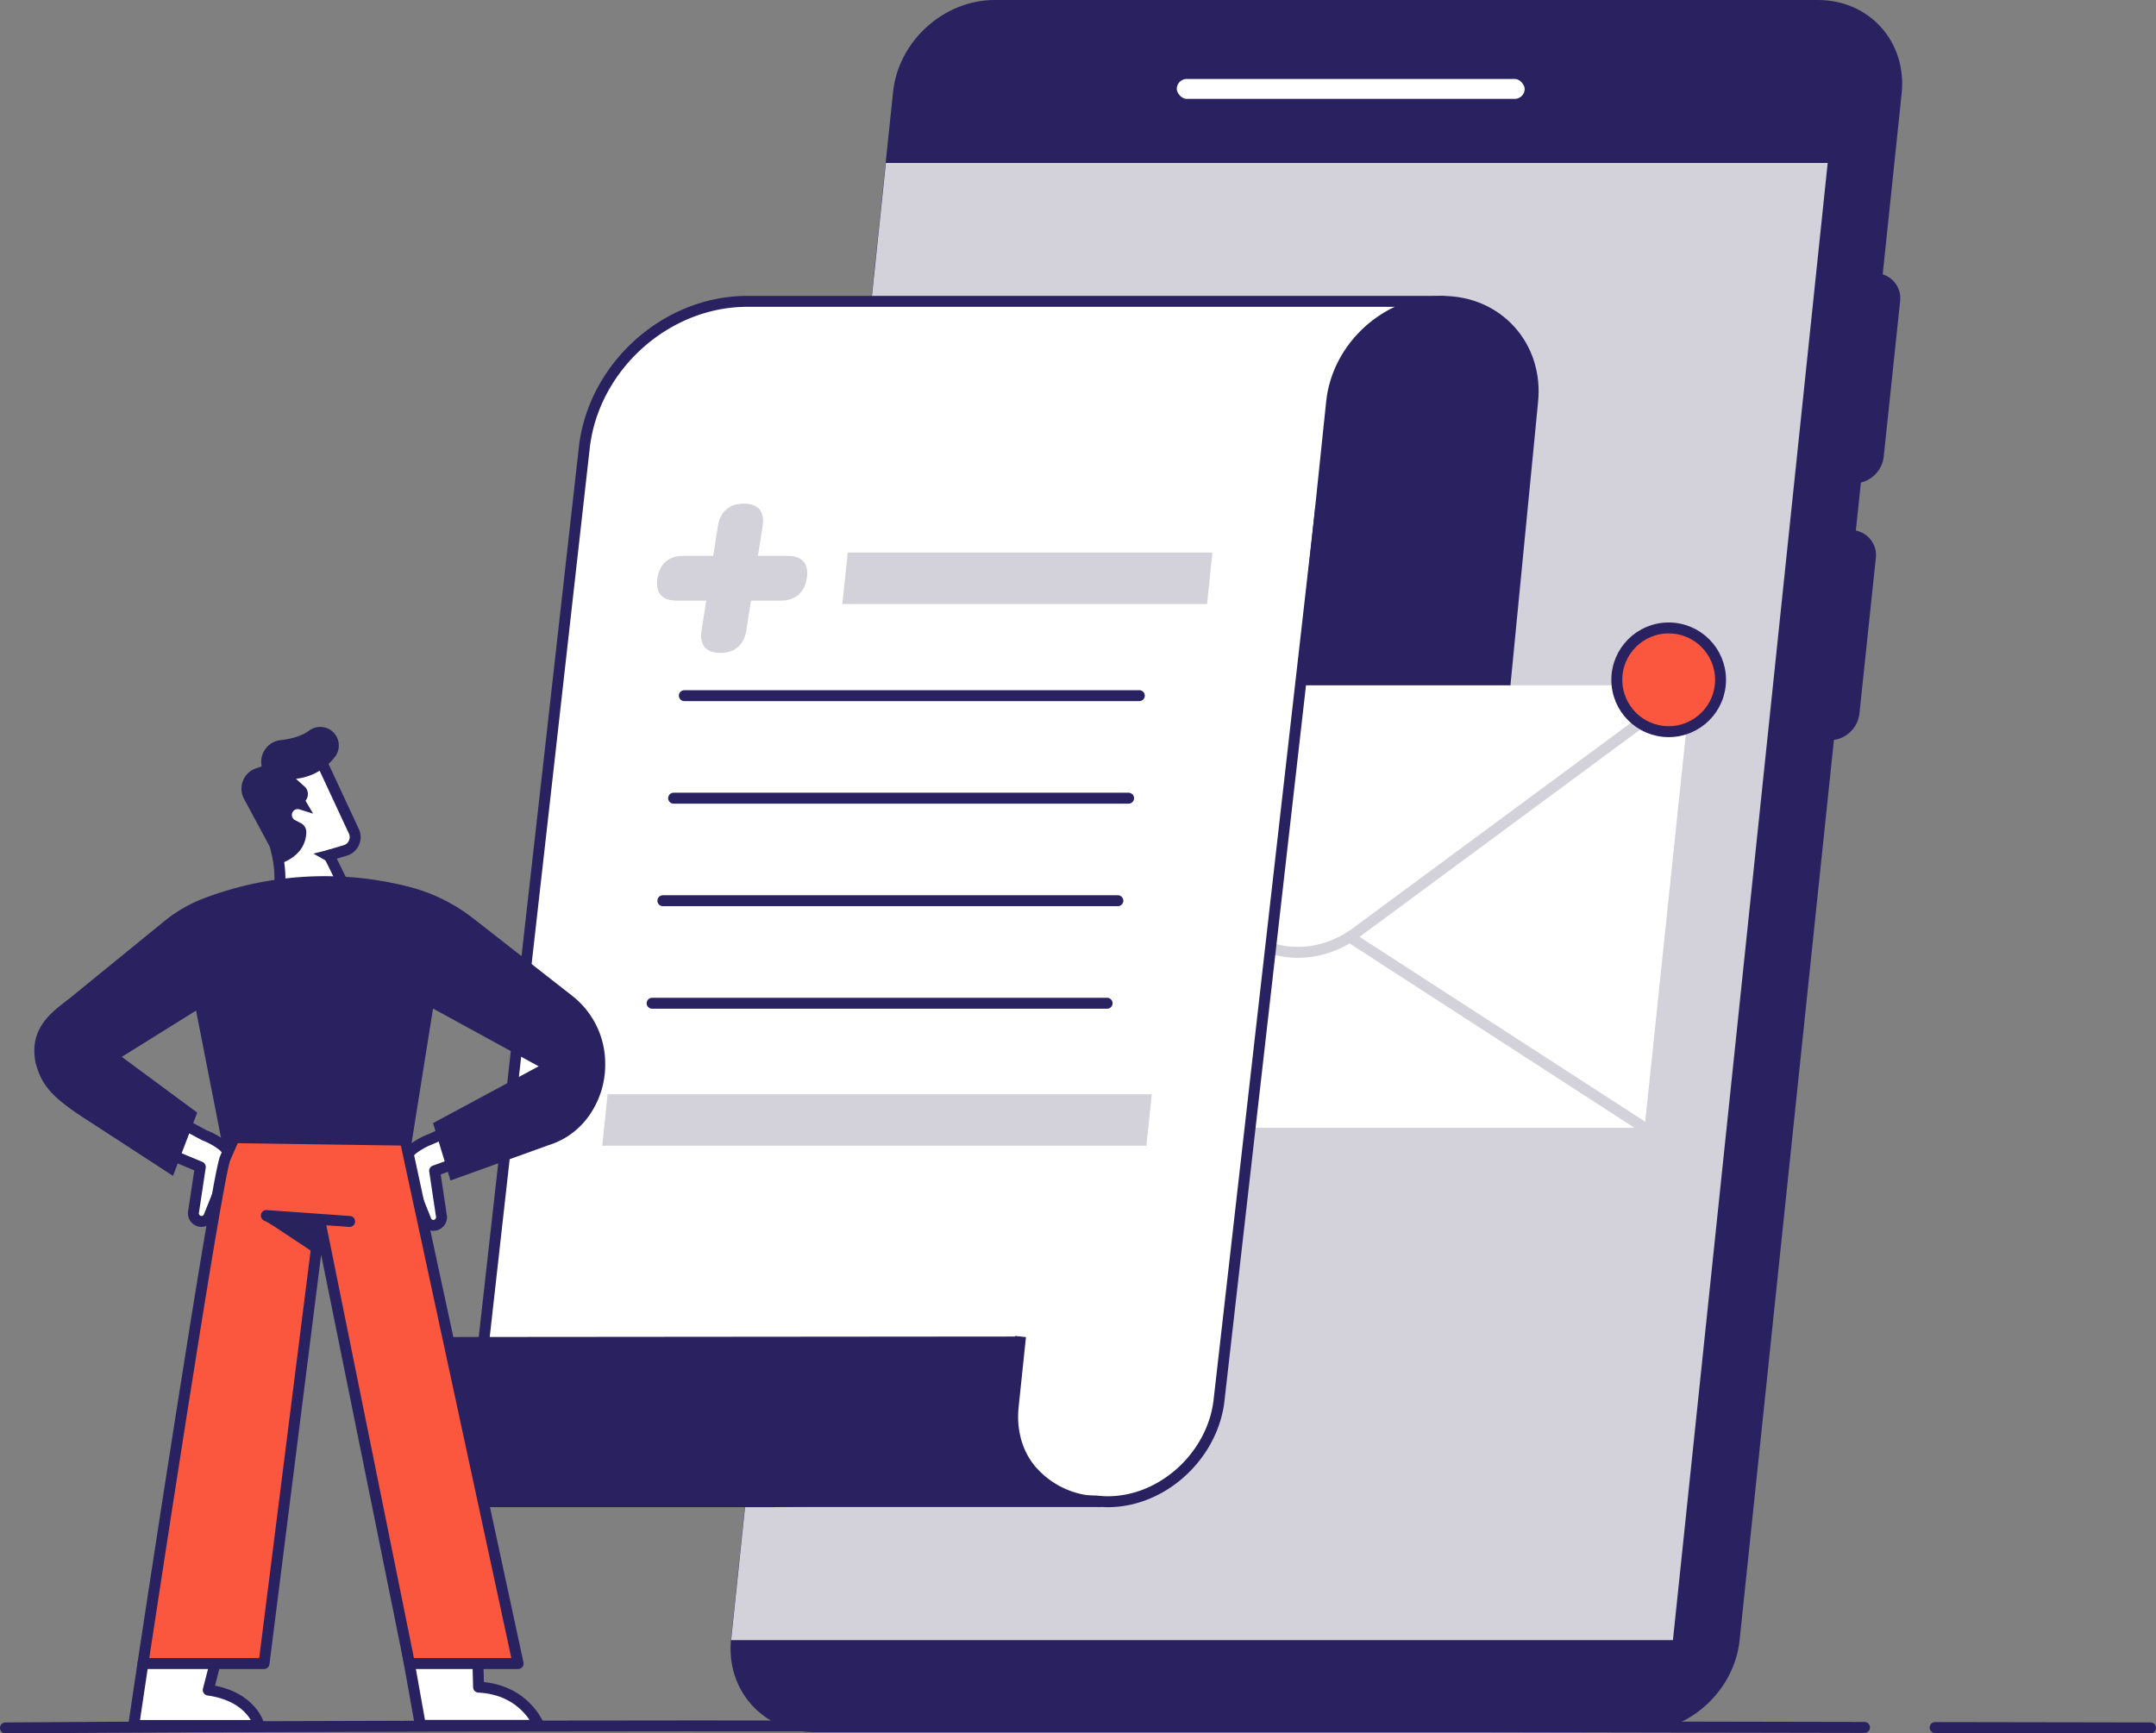 <svg xmlns="http://www.w3.org/2000/svg" viewBox="131.7 241.09 788.97 634.47"><rect x="131.7" y="241.09" width="788.97" height="634.47" fill="#808080" stroke="none"/><defs><style>.cls-1,.cls-10,.cls-8{fill:#2a2160;}.cls-1,.cls-3,.cls-6,.cls-7,.cls-8,.cls-9{stroke:#2a2160;}.cls-1,.cls-5,.cls-8{stroke-miterlimit:10;}.cls-1{stroke-width:5px;}.cls-2{fill:#d3d1d9;}.cls-3,.cls-5{fill:none;}.cls-3,.cls-6,.cls-7,.cls-9{stroke-linecap:round;stroke-linejoin:round;}.cls-3,.cls-5,.cls-6,.cls-7,.cls-8,.cls-9{stroke-width:4px;}.cls-4,.cls-6{fill:#fff;}.cls-5{stroke:#d3d1d9;}.cls-7{fill:#f3f3f3;}.cls-9{fill:#fb563e;}.cls-11{fill:#28235c;}</style></defs><g id="Layer_2" data-name="Layer 2"><path class="cls-1" d="M706,872.61H429.83c-17.35,0-29.94-14.06-28.12-31.4L461,275c1.81-17.34,17.35-31.41,34.69-31.41H771.9c17.34,0,29.93,14.07,28.11,31.41l-59.3,566.17C738.89,858.55,723.36,872.61,706,872.61Z"/><path class="cls-1" d="M731.14,872.61H455c-17.34,0-29.93-14.06-28.11-31.4L486.14,275c1.82-17.34,17.36-31.41,34.7-31.41H797c17.34,0,29.93,14.07,28.11,31.41l-59.3,566.17C764,858.55,748.48,872.61,731.14,872.61Z"/><polygon class="cls-2" points="743.9 841.42 399.25 841.42 455.88 300.74 800.53 300.74 743.9 841.42"/><path class="cls-3" d="M814,873.38c-184.3-.34-495.51-1.16-680.3.18"/><line class="cls-3" x1="918.67" y1="873.56" x2="839.83" y2="873.43"/><path class="cls-1" d="M810.28,415.53h-8.71l7.53-71.93h8.71a6.65,6.65,0,0,1,6.73,7.52l-6,56.9A8.55,8.55,0,0,1,810.28,415.53Z"/><path class="cls-1" d="M801.39,509.56h-8.71l7.53-71.93h8.71a6.65,6.65,0,0,1,6.73,7.52l-6,56.9A8.55,8.55,0,0,1,801.39,509.56Z"/><polygon class="cls-4" points="733.52 653.91 466.28 653.91 483.25 491.92 750.49 491.92 733.52 653.91"/><path class="cls-5" d="M483.25,491.92l103.59,90.55c11,9.62,28.07,9.62,41.09,0l122.56-90.55"/><line class="cls-5" x1="588.84" y1="584.06" x2="466.28" y2="653.91"/><line class="cls-5" x1="733.52" y1="653.91" x2="625.61" y2="584.06"/><rect class="cls-6" x="560.33" y="267.99" width="131.31" height="11.29" rx="5.65"/><path class="cls-6" d="M302.14,790.76H414.45l13.42-.28H532.65a39.78,39.78,0,0,0,4.28.28c20.32.12,38.77-17.08,40.9-37.42L615,427.05l44.7-75.65H405.08c-29.8,0-56.48,24.15-59.61,54L331.71,527.72l-8,70.82-2.41,21.4-2.62,23.33Z"/><line class="cls-7" x1="548.63" y1="495.72" x2="382.13" y2="495.72"/><line class="cls-7" x1="544.7" y1="533.25" x2="378.2" y2="533.25"/><line class="cls-7" x1="540.77" y1="570.78" x2="374.27" y2="570.78"/><line class="cls-7" x1="536.84" y1="608.31" x2="370.34" y2="608.31"/><path class="cls-8" d="M505.15,730.3l-2.68,25.63c-.89,8.49,1.24,16.8,6.36,23,.29.35.58.7.88,1a32.91,32.91,0,0,0,24.87,10.77H297a32.35,32.35,0,0,1-32.08-36.55l3.1-23.65"/><path class="cls-8" d="M674.84,489.92H608.39L619,388.18c2.13-20.31,20.32-36.77,40.62-36.77h0c20.31,0,35.05,16.46,32.92,36.77l-9.92,101.74Z"/><polygon class="cls-2" points="573.41 462.16 439.95 462.16 441.93 443.34 575.38 443.34 573.41 462.16"/><polygon class="cls-2" points="551.22 660.45 352.08 660.45 354.05 641.63 553.19 641.63 551.22 660.45"/><path class="cls-6" d="M189,661.55l16,6.67-2.44,16.26a3,3,0,0,0,2,3.56h0a3,3,0,0,0,3.49-1.41l6.93-17.25a7.21,7.21,0,0,0-2-9.14,25.72,25.72,0,0,0-6.39-3.55L191,648.32"/><path class="cls-6" d="M310.75,662.43l-20,7.21,2.44,16.27a3,3,0,0,1-2,3.56h0a2.94,2.94,0,0,1-3.49-1.42l-6.93-17.24a7.21,7.21,0,0,1,2-9.14,26,26,0,0,1,6.39-3.56l9.74-4.33"/><path class="cls-6" d="M280.54,844.63l5,28h43.29s-5-13.15-22-14l-.47-17.82Z"/><path class="cls-6" d="M184,850l-3.38,22.66H226.5S224.09,862,207.9,859.7l4.89-18.9Z"/><path class="cls-9" d="M220.25,651.05l-6.09,13.83C211.22,670.17,184,850,184,850h44.32l20.44-162,32.78,162H321.3L278.41,651Z"/><path class="cls-6" d="M258.5,567.15l-6.39-13,5.95-1.78a5.07,5.07,0,0,0,3.21-6.83l-12.69-27.27L227,526.85l6,26.29a41.55,41.55,0,0,1,.88,14.36l-.3,2.58Z"/><line class="cls-9" x1="229.15" y1="686.01" x2="259.64" y2="688.18"/><path class="cls-10" d="M353.17,630.73a32.25,32.25,0,0,1-5.77,18.54,28.23,28.23,0,0,1-15,11l-35.84,12.92-6.39-21,38.65-20.8-38.66-21.14-8,50.2-69.22-1L203.45,611l-27.18,16.93,27.6,20.4L195,671.49l-34.07-22.16c-11.52-7.7-14.19-12-16.21-19.19a23.33,23.33,0,0,1-.45-4.46c0-10,7.45-14.86,13.09-19.32l34.35-28a53,53,0,0,1,14.94-8.59,124.7,124.7,0,0,1,74.73-4.09h0a64.52,64.52,0,0,1,23.74,11.75l36.34,28.44A31.47,31.47,0,0,1,353.17,630.73Z"/><polygon class="cls-11" points="246.38 553.53 252.79 551.93 253.27 557.45 246.38 553.53"/><path class="cls-11" d="M241.72,542.34l-2.09-1.07a2.13,2.13,0,0,1-1-2.58h0a2.13,2.13,0,0,1,2.65-1.34l5,1.56-3.13-5.34-.44,1.35a3.86,3.86,0,0,0,.78-5.63L240,526.15a20.67,20.67,0,0,0,14.21-7.94,6.84,6.84,0,0,0-1-9.51h0a6.85,6.85,0,0,0-8.44-.15c-1.89,1.41-5,2.77-9.9,3.4h0a8,8,0,0,0-7.45,9.44l0,.23-2.07.72A7.86,7.86,0,0,0,221,533.5l12.8,23.8s9.74-2.36,10-11.59A3.71,3.71,0,0,0,241.72,542.34Z"/><path class="cls-2" d="M426.93,452.78c-.78,5-3.93,8.16-9.54,8.16H406.52l-1.71,10.87c-.88,5.61-4.47,8.26-9.51,8.26s-7.75-2.65-6.86-8.26l1.7-10.87H379.27c-5.61,0-7.76-3.18-7-8.22s3.93-8.16,9.54-8.16h10.88l1.71-10.87c.88-5.61,4.47-8.26,9.51-8.26s7.74,2.65,6.86,8.26l-1.71,10.87H420C425.57,444.56,427.73,447.73,426.93,452.78Z"/><circle class="cls-9" cx="742.34" cy="489.92" r="18.98"/><polygon class="cls-11" points="227.66 687.09 246.32 699.45 243.91 687.8 227.66 687.09"/><polyline class="cls-11" points="247.4 688.18 227.92 687.59 246.28 697.49"/></g></svg>